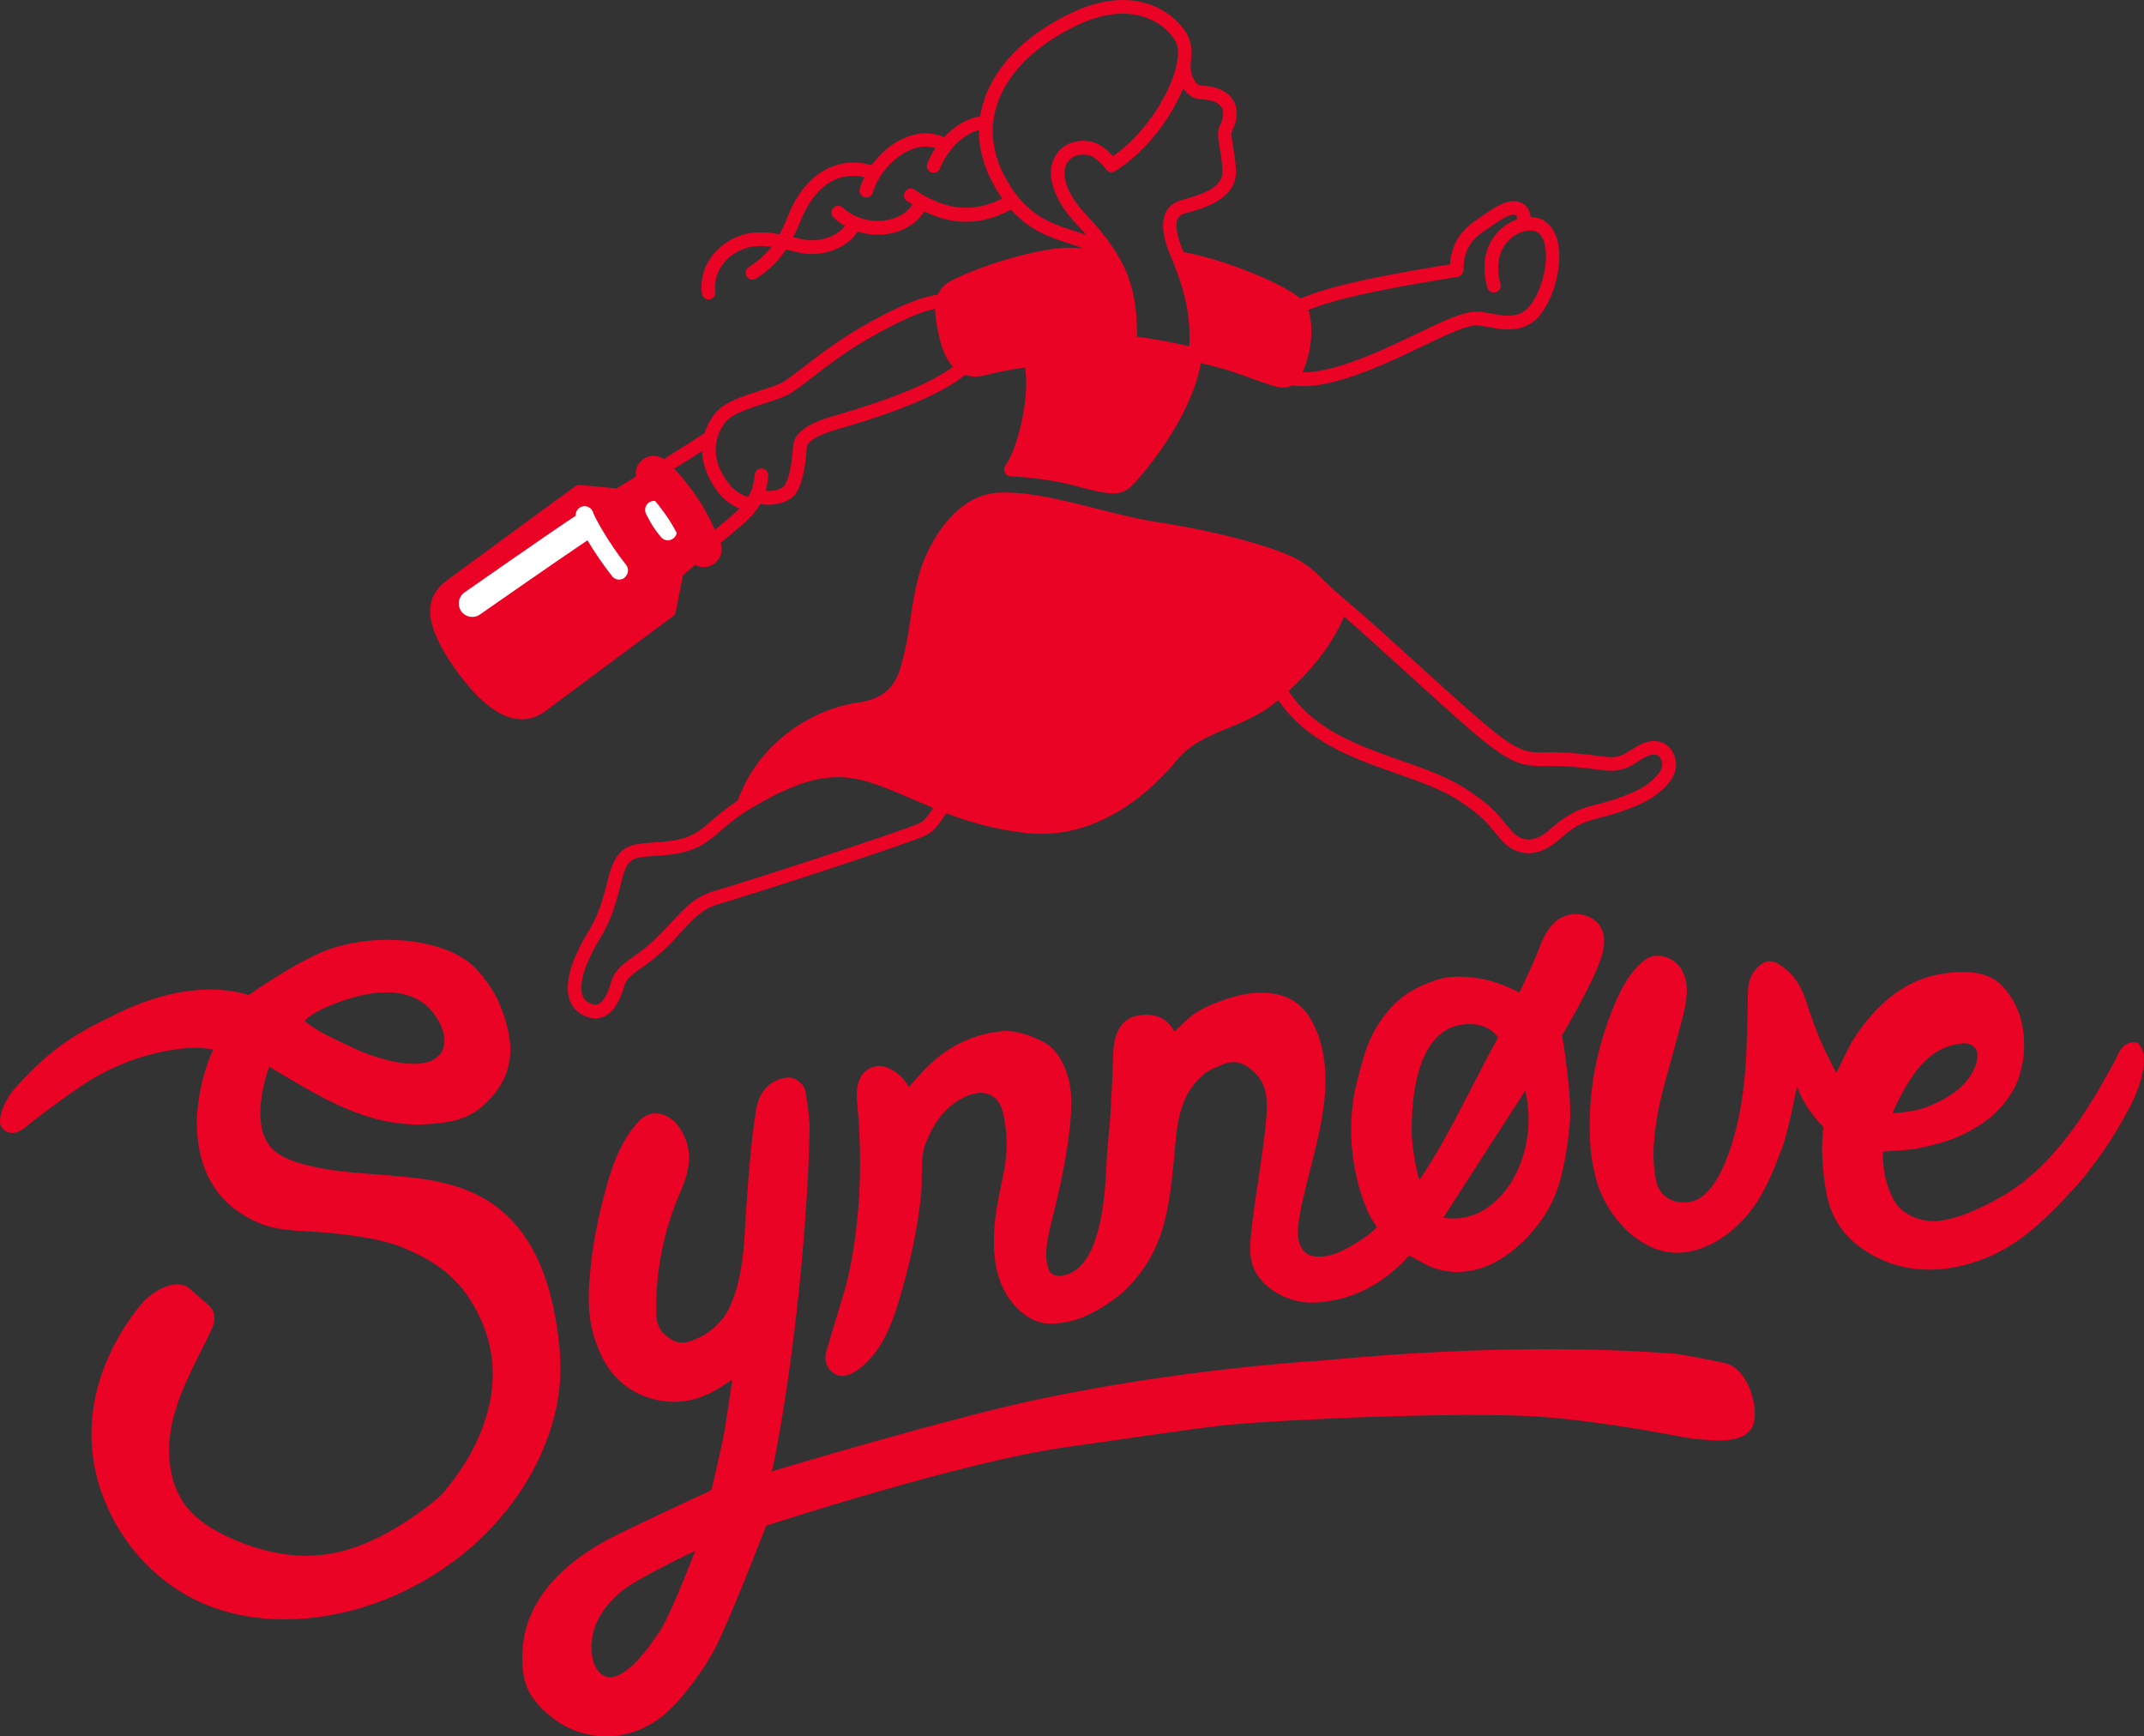 <?xml version="1.0" encoding="UTF-8"?>
<svg id="Layer_2" data-name="Layer 2" xmlns="http://www.w3.org/2000/svg" viewBox="0 0 270.46 218.98">
  <rect x="0" y="0" width="270.46" height="218.98" fill="#333333" stroke="none"/>
  <defs>
    <style>
      .cls-1 {
        fill: #fff;
      }

      .cls-2 {
        fill: #ea0325;
      }
    </style>
  </defs>
  <g id="Layer_1-2" data-name="Layer 1">
    <g>
      <g>
        <path class="cls-1" d="M73.1,62.48l-16.34,12.35,2.32,4.87,15.79-7.95,4.2,2.75s8.73-6.72,8.65-7.17c-.08-.45-4.25-5.93-4.58-5.94-.33-.01-3.92,1.56-3.92,1.56l-6.11-.46Z"/>
        <g>
          <path class="cls-2" d="M162.76,47.66c-.21.19-.43.31-.65.35-1.11.16-5.05-1.73-8.74-2.65-.95-.24-1.81-.45-2.59-.63.03-.2.05-.4.06-.6.39-4.89-1.05-8.86-2.16-11.59,6.03.99,14.21,4.69,15.18,6.12,1.45,2.14.46,7.57-1.11,9Z"/>
          <path class="cls-2" d="M118.93,37.99c.17-.73.58-1.31,1.33-1.73,1.89-1.06,7.24-3.15,12.42-3.96,5.18-.82,8.01,1.05,8.91,3.17h0c.19.54.34,1.06.46,1.57,0,0,0,0,0,.01,1.44,7.72-4.7,7.25-12.83,8.43-1.63.24-3.34.54-5.09.99-1.04.27-1.87.17-2.54-.2-1.22-.67-1.9-2.22-2.3-4.05-.37-1.7-.63-3.12-.36-4.22Z"/>
          <path class="cls-2" d="M194.91,27.9c-.51-.34-1.15-.52-1.84-.53,0-.01,0-.03,0-.04-.04-.77-.47-1.43-1.12-1.74-1.02-.49-2.37-.15-4.02,1.01-.26.18-.53.36-.81.54-1.77,1.16-3.94,2.58-4.21,6.2-11.27,1.82-15.78,3.03-18.85,4.31-2.17-1.84-9.32-4.86-14.76-5.86,0-.02-.01-.03-.02-.05l-.15-.36c-.71-1.74-.91-3.1-.55-3.83.09-.19.28-.46.8-.61l.3-.08c2.21-.61,6.33-1.75,6.23-5.3-.04-1.22-.22-2.28-.37-3.14-.12-.7-.27-1.58-.15-1.81.75-1.47.82-2.87.19-3.94-.47-.8-1.55-1.78-4.03-1.86-.22,0-.46-.15-.68-.4-.24-.26-.77-1.03-.67-2.49,0,0,0,0,0-.01.18-1.2.12-2.23-.2-3.04-.53-1.37-2.14-3.19-4.56-4.16-2.06-.83-5.5-1.34-10.21.88-6.59,3.1-10.76,7.84-11.58,13.07-1.64.28-3.23,1.2-4.55,2.65-1.12-.51-2.37-.64-3.67-.35-2.04.46-4.04,1.89-5.47,3.87-4.49-1.25-8.5,1.17-10.58,6.45-.34.86-.69,1.61-1.05,2.27-1.46-.27-3.1-.41-4.66.08-3.44,1.07-5.55,4.11-5.13,7.39.05.41.39.72.79.75.06,0,.11,0,.17,0,.47-.06.8-.49.74-.96-.31-2.44,1.31-4.72,3.94-5.54,1-.31,2.07-.29,3.13-.14-.78,1.01-1.71,1.84-2.85,2.56-.4.25-.52.78-.27,1.18.15.24.4.38.66.4.18.01.36-.03.52-.13,1.58-.99,2.8-2.17,3.8-3.66.34.08.69.15,1.03.24l.62.15c2.52.58,5.85-.29,7.37-2.66.62.19,1.26.32,1.91.37,1.25.09,2.51-.09,3.63-.55,1.23-.51,2.22-1.34,2.87-2.38,1.51.75,3,1.18,4.5,1.29,2.14.16,4.27-.34,6.43-1.49,2.39,2.66,5,3.51,7.32,4.26.66.21,1.27.41,1.85.64-1.19-.16-2.57-.16-4.15.09-5.2.82-10.66,2.91-12.71,4.06-.72.4-1.24.97-1.54,1.67-2.18.25-5.58,1.7-9.9,4.23-2.91,1.71-5.3,3.55-7.04,4.9-1.21.93-2.16,1.67-2.79,1.99-.67.34-1.67.66-2.73,1-2.23.71-4.54,1.45-5.65,2.86-.6.77-1.04,1.6-1.31,2.48-.62.37-1.17.74-1.5.97-.1.07-.18.12-.23.15-.7.45-1.92,1.22-3.18,2.01-.07.05-.14.11-.19.17-.94-.68-2.26-.55-3.03.34-.45.52-.62,1.2-.51,1.84-.06.02-.11.05-.16.08-1.04.64-1.89,1.17-2.29,1.42l-4.64-.44c-.2-.02-.42.04-.59.16l-16.25,11.91c-2.11,1.68-3.65,4.29.94,10.88,2.74,3.94,5.36,6.14,7.78,6.54.15.02.3.04.45.05,1.17.09,2.27-.25,3.28-.99,1.93-1.43,16.14-12,16.14-12,.17-.13.29-.31.33-.52l.93-4.64c.28-.24.78-.67,1.42-1.22.04-.03.07-.07.1-.1.28.16.6.25.93.28.31.02.63-.02.94-.13,1.18-.43,1.78-1.73,1.35-2.9,0,0,0-.02-.01-.04.09-.03.17-.08.24-.14.89-.76,1.69-1.44,2.22-1.88,1.16-.97,1.92-1.81,2.48-2.73.03-.05.05-.1.08-.15.22.05.44.08.67.1,1.52.11,3.24-.42,3.93-1.59.96-1.64,1.16-4.23,1.26-5.63.04-.54.73-1.37,3.81-2.27l.42-.12c2.93-.86,11.65-3.4,15.75-6.76.31.11.63.18.97.2.51.04,1.06-.02,1.64-.17,1.46-.38,3.03-.68,4.94-.97.66,3.95-1,10.36-2.47,12.38-.19.26-.22.6-.07.89.14.29.44.47.75.48,1.66.03,5.44.45,7.92,1.13,2.1.58,3.51.91,4.55.99,1.47.11,2.2-.29,3.08-1.23.3-.32,7.04-7.59,8.43-15.18.53.13,1.08.26,1.68.41,1.65.41,3.36,1.03,4.86,1.57,1.83.66,2.97,1.06,3.74,1.11.17.01.32,0,.45-.01.26-.04.51-.14.75-.29.23.04.46.07.7.09,2.82.21,6.71-.85,12.07-3.27,1.37-.62,2.66-1.24,3.81-1.79,3.21-1.54,5.74-2.76,7.1-2.56.33.05.66.11.99.17,2.32.43,5.2.96,7.2-2.29,1.03-1.68,1.72-3.91,1.84-5.96.14-2.4-.49-4.19-1.77-5.05ZM78.81,72.86c-.34.27-.79.31-1.16.15-.17-.07-.32-.18-.44-.34-1.18-1.5-2.28-3.14-3.1-4.52-3.91,2.62-13.46,9.29-13.57,9.36-.5.35-1.13.39-1.65.16-.28-.12-.53-.32-.71-.58-.54-.77-.35-1.83.42-2.37.46-.32,10.34-7.23,14.02-9.67-.03-.52.29-1.01.81-1.16.6-.17,1.23.17,1.4.77.15.53,1.87,3.71,4.15,6.59.39.49.3,1.2-.19,1.59ZM116.67,24.74c-.42-.24-.85-.51-1.29-.81-.39-.27-.93-.17-1.19.22-.27.39-.17.93.22,1.19.23.16.46.31.69.45-.57.87-1.38,1.37-2.03,1.63-1.5.62-3.35.59-4.95-.08-.66-.27-1.27-.66-1.8-1.15-.35-.32-.89-.3-1.21.05-.32.35-.3.89.05,1.21.44.4.92.75,1.43,1.04-1.15,1.52-3.55,2.11-5.38,1.68l-.62-.14c-.18-.04-.35-.08-.52-.12.31-.61.61-1.27.91-2.02.82-2.1,3.2-6.61,8.06-5.55-.24.48-.43.97-.58,1.46-.13.45.12.93.58,1.07.06.02.12.03.18.03.39.03.77-.22.89-.61.2-.68.51-1.36.92-2.01,0,0,0,0,.01-.02,1.18-1.86,3-3.27,4.76-3.66.79-.18,1.52-.15,2.2.08-.42.64-.78,1.31-1.03,1.95-.17.44.05.94.5,1.11.08.03.16.05.24.05.37.03.73-.19.87-.55.3-.78.79-1.62,1.39-2.36.62-.78,1.85-2.04,3.52-2.48-.03,2.77.88,5.55,2.7,8.29.08.12.16.24.25.35-3.31,1.66-6.44,1.55-9.78-.34ZM135.39,29.08c-2.36-.76-4.79-1.55-6.98-4.26-.26-.32-.52-.67-.76-1.04-1.83-2.75-2.63-5.52-2.37-8.24.47-4.9,4.37-9.42,10.7-12.4,2.27-1.07,4.44-1.54,6.38-1.39.86.06,1.69.25,2.46.56,2.06.83,3.28,2.36,3.6,3.18.21.54.24,1.32.09,2.24-.58,3.54-3.8,8.97-8.11,11.97-.58-.65-1.56-1.57-2.64-1.81-1.96-.44-3.79.28-4.66,1.83-1.28,2.26-.21,5.52,2.85,8.72.38.4.75.8,1.09,1.2-.53-.2-1.08-.38-1.63-.56ZM84.96,67.89c-.34.28-.79.33-1.17.16-.16-.07-.31-.18-.42-.32-.94-1.15-1.22-1.68-1.61-2.41-.07-.14-.15-.29-.24-.46-.3-.55-.1-1.24.45-1.54.21-.12.45-.16.67-.13.51.6,1.08,1.35,1.67,2.23.4.6.75,1.22,1.06,1.8-.05.25-.18.49-.39.67ZM92.23,65.1c-.49.41-1.22,1.03-2.04,1.73-.48-1.06-1.2-2.5-2.12-3.9-1.12-1.69-2.23-2.98-3.02-3.81,1.22-.76,2.37-1.49,3.05-1.92.06-.04.15-.1.26-.18.06-.04.14-.09.21-.14.05,1.86.82,3.76,2.26,5.5.41.49,1.4,1.36,2.46,1.76-.3.31-.65.63-1.07.97ZM105.51,52.37l-.43.12c-2.26.66-4.88,1.7-5.04,3.79-.09,1.25-.27,3.59-1.03,4.89-.32.55-1.48.85-2.44.74.17-.58.29-1.21.34-1.9.04-.47-.32-.89-.79-.92s-.89.32-.92.79c-.05.73-.19,1.36-.41,1.94-.04.11-.08.22-.12.31-.07.16-.15.31-.23.46-.01,0-.04.01-.08.02-.56.02-1.68-.73-2.21-1.36-1.58-1.89-2.18-3.9-1.72-5.79.19-.8.57-1.56,1.12-2.26.78-1,2.93-1.68,4.82-2.29,1.12-.36,2.18-.7,2.98-1.1.78-.39,1.79-1.18,3.07-2.17,1.8-1.39,4.03-3.12,6.85-4.77,4.64-2.71,7.26-3.64,8.69-3.92,0,1.03.21,2.18.49,3.43.39,1.76.97,3.03,1.77,3.88-3.98,2.97-11.96,5.3-14.71,6.1ZM140.73,41.59c-1.28,1.74-4.44,2.13-8.46,2.62-1.02.12-2.07.25-3.17.41-2,.29-3.64.62-5.18,1.01-.77.2-1.4.16-1.92-.12-.84-.46-1.47-1.63-1.87-3.48-.32-1.48-.59-2.89-.37-3.84.13-.53.41-.9.92-1.19,1.68-.94,6.96-3.05,12.13-3.86,1.15-.18,2.17-.22,3.06-.16,2.75.21,4.31,1.44,4.9,2.77h0c.18.5.32.98.43,1.46.37,1.99.21,3.42-.49,4.37ZM143.45,42.46c0-.22-.02-.44-.02-.66-.05-1.54-.1-3.12-.53-4.92,0,0,0,0,0,0h0s0-.02,0-.03h0s0,0,0,0c-.12-.53-.28-1.06-.48-1.62,0,0,0,0,0-.01-.25-.79-.55-1.47-.9-2.07-1-1.95-2.42-3.87-4.34-5.88-2.95-3.09-3.27-5.48-2.59-6.69.5-.89,1.57-1.27,2.79-1,.74.17,1.71,1.18,2.14,1.78.26.37.77.47,1.15.23,3.94-2.46,7.06-6.72,8.59-10.46.1.16.21.31.34.44.54.6,1.2.94,1.9.96,1.33.04,2.25.41,2.61,1.01.32.55.24,1.36-.23,2.28-.38.74-.22,1.64-.01,2.88.14.84.31,1.79.34,2.9.06,2.04-2.53,2.92-4.96,3.59l-.31.09c-.87.24-1.52.76-1.88,1.51-.59,1.21-.42,2.98.5,5.23l.15.36c.06.15.13.31.2.48,1.2,2.96,2.37,6.55,2.12,10.81-2.94-.66-4.72-.95-6.56-1.21ZM162.2,47s-.04.04-.06.06c-.1.09-.16.1-.16.1-.42.05-2.06-.54-3.38-1.02-1.54-.56-3.29-1.18-5.03-1.62-.67-.17-1.29-.32-1.87-.46.29-4.03-.59-7.47-1.66-10.39,5.88,1.3,12.47,4.52,13.11,5.46,1.16,1.72.38,6.58-.95,7.86ZM193.39,38.02c-1.38,2.25-3.25,1.9-5.42,1.5-.35-.07-.7-.13-1.05-.18-1.87-.28-4.49.97-8.1,2.71-1.13.54-2.42,1.16-3.77,1.77-4.74,2.15-8.28,3.18-10.76,3.14,1.06-2.13,1.52-5.66.75-7.86,3.01-1.21,7.61-2.39,18.85-4.18.42-.07.72-.43.72-.85,0-3.24,1.68-4.34,3.46-5.5.29-.19.58-.38.86-.58,1.39-.98,2.19-1.02,2.36-.81.12.14.09.41.03.5-2.71.99-4.97,4.05-3.69,8.59.13.46.6.72,1.06.59.46-.13.72-.6.59-1.06-1-3.56.73-5.9,2.76-6.56.77-.25,1.49-.22,1.94.07,1.61,1.07,1.3,5.62-.58,8.69Z"/>
          <path class="cls-2" d="M211.19,95.23c-.4-1-1.07-1.42-1.57-1.6-.84-.31-1.87-.17-2.89.38-.36.19-.67.39-.97.58-.95.61-1.63,1.04-3.07.88-.39-.04-.78-.09-1.17-.14-1.87-.23-3.98-.49-6.58-.44-2.47.05-3.5.07-8.91-4.66-2.48-2.17-5.27-4.7-7.96-7.14-3.14-2.86-6.11-5.55-8.06-7.17l-.21-.17s-.03-.03-.05-.05c-1.4-1.19-2.23-1.99-2.9-2.64-.9-.87-1.54-1.5-2.84-2.31-2.6-1.61-10.43-3.74-17.83-4.86-2.52-.38-5.25-1.07-7.9-1.74-4.31-1.09-8.78-2.22-12.43-2-5.37.32-8.65,6.3-9.75,9.79-.64,2.04-1,4.44-1.32,6.56-.24,1.6-.47,3.11-.77,4.14-.06.19-.11.4-.17.64-.47,1.88-1.18,4.72-5.51,5.32-5.7.78-12.58,4.91-15.27,12.38-1.46.96-2.48,1.83-3.3,2.54-1.61,1.39-2.58,2.23-5.43,2.58-.78.1-1.48.14-2.09.18-3.04.2-4.55.49-5.57,4.73-.95,3.94-1.72,5.25-2.54,6.64-.13.22-.26.44-.39.67-1.25,2.2-2.6,5.29-1.96,7.57.26.92.82,1.63,1.66,2.09.54.3,1.03.43,1.45.46.51.04.93-.07,1.25-.2,1.15-.48,2.03-1.79,2.61-3.87.25-.89.87-1.36,2.13-2.26.89-.63,1.99-1.41,3.24-2.65.73-.73,1.35-1.39,1.9-1.99,1.67-1.8,2.68-2.88,4.63-3.43,2.82-.79,24.48-7.76,26.27-8.74.96-.53,1.6-1.47,2.22-2.39.08-.12.16-.23.23-.34,2.49.95,5.81,2.02,10.08,2.5.21.02.42.04.62.06,9.2.69,15.87-6.17,18.35-9.2,1.74-2.13,4.02-3.07,6.42-4.06,2.1-.87,4.27-1.76,6.35-3.49.02-.02.05-.04.07-.06,3.58,5.27,9.56,7.37,14.87,9.23,3,1.05,5.83,2.05,7.99,3.49,2.7,1.81,3.13,2.32,4.91,4.48l.13.16c.97,1.18,2.1,1.83,3.35,1.93h0c1.35.1,2.77-.47,4.1-1.65,1.91-1.7,2.97-2.27,5.19-2.81,2.97-.72,5.77-1.86,7.13-2.9,1.4-1.08,3.16-2.78,2.26-5.01ZM116.08,103.78c-1.49.81-22.65,7.67-25.91,8.59-2.42.68-3.68,2.04-5.43,3.92-.54.58-1.15,1.24-1.85,1.93-1.15,1.14-2.14,1.85-3.02,2.47-1.32.94-2.36,1.68-2.79,3.2-.42,1.51-1,2.49-1.62,2.75-.12.05-.49.21-1.2-.18-.43-.24-.7-.57-.83-1.05-.37-1.31.28-3.59,1.8-6.26.13-.22.25-.43.38-.64.85-1.43,1.73-2.92,2.73-7.11.77-3.21,1.39-3.25,4.01-3.42.64-.04,1.36-.09,2.19-.19,3.37-.41,4.68-1.55,6.35-2.98.87-.75,1.85-1.6,3.35-2.56,8.02-4.89,11.91-4.91,16.67-3.17,1.43.52,2.81,1.12,4.27,1.75.83.36,1.68.72,2.56,1.08,0,0-.01.02-.02.03-.53.78-1.04,1.52-1.63,1.85ZM207.88,98.88c-.93.72-3.36,1.84-6.48,2.59-2.48.6-3.81,1.32-5.93,3.19-.68.6-1.72,1.31-2.83,1.22h0c-.77-.06-1.5-.5-2.16-1.31l-.13-.16c-1.82-2.2-2.36-2.86-5.28-4.81-2.34-1.57-5.28-2.6-8.38-3.69-5.36-1.88-10.9-3.83-14.14-8.75,3.28-3,5.63-6.14,7-9.38,1.91,1.63,4.56,4.04,7.35,6.58,2.7,2.45,5.49,4.99,7.98,7.17,5.45,4.77,6.93,5.15,10.07,5.08,2.48-.05,4.44.19,6.34.42.4.05.79.1,1.18.14,2.04.24,3.13-.46,4.19-1.14.28-.18.56-.36.86-.52.58-.31,1.12-.41,1.49-.28.24.09.43.29.56.63.25.63.25,1.49-1.71,3.01Z"/>
        </g>
      </g>
      <g>
        <path class="cls-2" d="M18.12,164.14c-5.57,6.6-8.09,14.93-5.65,23.05,1.98,6.57,6.63,12.03,12.59,14.8,6,2.79,13.1,2.84,19.72,1.03,10.69-2.92,20.71-11.06,24.52-22.29.88-2.58,1.38-5.26,1.4-7.96.01-1.51-.12-3-.31-4.47-.73-5.57-2.47-11.19-6.34-14.89-6.69-6.42-16.32-4.38-24.69-6.29-1.52-.34-3.04-.78-4.32-1.64-3.21-2.18-2.29-7.39-1.09-10.94,5.58,3.28,11.18,6.99,17.99,7.28,1.45.06,2.92-.07,4.37-.28,1.57-.22,3.28-.85,4.63-2.07,4.6-4.15,3.84-8.6,1.97-13.1-.5-1.21-2.3-3.99-4.01-5.19-1.57-1.1-3.41-1.75-5.29-2.15-3.7-.79-7.64-.62-11.38.47-4.03,1.17-10.86,6.01-10.86,6.01-5.21-1.62-11.26-.24-16.31,2.2-5.79,2.79-8.36,4.35-12.85,9.18-1.89,2.03-2.44,4.27-2.13,5.07.18.45.85.98,1.5.94,1.13-.07,1.86-.96,2.65-1.56,1.01-.76,3.75-2.83,5.78-4.21,4.01-2.73,8.29-4.27,12.53-4.82,2.37-.36,4.38.07,4.38.07,0,0-1.89,3.63-2.1,8.95-.02,5.67,2.07,10.37,7.64,12.84,2.92,1.3,6.34,1.01,9.54,1.38,3.2.37,6.45.75,9.37,2.04,4.11,1.8,7.02,3.98,9.21,8.67,4.99,10.7-3.39,20.36-4.01,21.22-.85,1.18-1.99,2.07-3.14,2.91-4.62,3.37-9.62,5.98-15.18,5.84-3.36-.09-6.61-1.02-9.6-2.43-2-.95-3.94-2.15-5.28-3.96-1.75-2.37-2.3-5.59-1.94-8.69.54-4.61,3.01-8.77,5-12.92.38-.78.76-1.65.58-2.46-.2-.88-1-1.41-1.66-1.97-.63-.54-1.39-1.35-1.9-1.57-2.43-1.05-5.34,1.92-5.34,1.92ZM38.42,128.78c.86-1.03,3.17-1.96,4.43-2.42,4.25-1.54,9.56-2.23,12.22,1.98,2.12,3.37.96,6.65-4.79,5.67-1.95-.33-4.18-1.07-5.94-1.94-1.95-.95-4.24-1.89-5.92-3.29Z"/>
        <path class="cls-2" d="M211.38,170.75c-21.45-1.62-42.21.69-44.43.84-11.85.81-23.59,2.37-35.27,4.76-11.26,2.31-34.05,9.14-34.31,9.24.2-.91.4-1.78.56-2.66,2.27-12.2,3.9-27.77,4.2-40.23.04-1.69-.25-3.34-.52-5-.17-1.06-1.36-1.87-2.21-1.79-2.3.23-3.71,1.76-4.07,4.4-.09.64-.18,1.28-.27,1.92-.44,3.1-.92,9.66-1.09,12.86-.2,3.68-.58,6.82-1.9,9.72-.94,2.07-2.71,3.5-4.69,4.25-1.64.62-2.57.15-3.62-.84-1.07-1-.98-2.34-.98-3.35,0-4.9,1-9.73,2.98-14.37,1.08-2.52,1.96-5.24-.04-8.26-.67-1.01-1.68-1.68-2.69-1.79-.86-.1-1.69.22-2.33.87-2.79,2.82-3.91,7.08-4.88,10.99-.75,3.04-1.25,6.17-1.47,9.31-.11,1.5-.13,3.01.06,4.48.2,1.6.59,2.84,1.15,4.22,1.12,2.74,3.06,4.69,5.47,5.68,3.18,1.31,6.45,1.04,9.46-.79.63-.38,1.89-1.17,1.89-1.17,0,0-.75,4.97-.91,5.99-.36,2.31-1.74,7.93-1.74,7.93,0,0-10.43,4.83-12.95,6.17-5.26,2.79-10.66,7.45-10.87,14.32-.05,1.47.02,2.99.56,4.34.51,1.27,1.41,2.31,2.39,3.19,2.13,1.92,4.56,2.93,7.32,3.01,2.89.08,5.58-.93,7.93-3,1.69-1.49,4.26-4.74,5.91-7.73,1.78-3.22,6.63-15.82,6.63-15.82,0,0,24.92-8.15,37.96-9.93,6.37-.87,12.73-1.87,19.1-2.66,5.18-.64,27.07-1.73,38.78-1.26,5.34.22,13.3,1.43,18.56,2.44,1.2.23,2.41.46,3.63.54,2.2.14,6.3.63,6.65-2.64.14-1.31-.2-2.93-.75-4.1-.52-1.11-1.43-2.62-3.24-2.96,0,0-4.86-1.02-5.96-1.1ZM83.33,205.59c-1.35,1.99-2.78,4.13-4.71,5.37-.65.42-1.43.76-2.16.51-2.19-.77-2.09-4.46-1.41-6.29.66-1.78,1.89-3.25,3.28-4.42,2.02-1.7,9.38-5.16,9.38-5.16,0,0-3.11,8.09-4.39,9.98Z"/>
        <path class="cls-2" d="M104.96,173.03c.07.06.14.12.21.17.86.62,1.88.32,2.72-.21,1.49-.94,2.67-2.39,3.56-4.01.89-1.62,1.5-3.4,2.03-5.19,1.24-4.15,2.24-8.54,2.68-12.88.12-.92.12-1.83.12-2.71,0-1.41,0-2.74.47-3.93.71-1.84,1.72-3.6,3.2-4.8,1.43-1.16,3.92-2.41,5.55-1,.6.52.92,1.34,1.09,2.15.44,2.08.52,4.09.21,6.2-.34,2.25-.97,4.44-1.23,6.7-.33,2.83-.33,5.94.79,8.57.99,2.33,3.08,4.5,5.48,4.82,1.37.18,3.52-.23,4.8-.78,1.36-.59,2.66-1.34,3.87-2.23,1.73-1.28,3.15-2.88,4.31-4.78,2.95-4.8,2.96-10.71,3.6-16.29.58-5.11,2.67-6.55,3.51-7.39.48-.47,2.58-1.32,2.98-1.4,1.12-.23,2.01.06,3.09.99,1.96,1.7,1.94,3.87,1.71,6.32-.44,4.79-1.41,9.5-1.89,14.28-.13,1.33-.22,2.71.2,3.96.45,1.36,1.45,2.42,2.56,3.18,1.21.82,2.59,1.33,4,1.48,1.39.15,2.79-.05,4.16-.35,3.48-.78,6.49-2.74,9.03-5.54,0,0,2.41,1.31,2.62,1.39.76.3,1.55.52,2.35.62,1.59.2,3.2-.05,4.7-.63,3.23-1.24,6.56-4.56,8.22-7.85,1.55-3.07,2.11-7.42,2.36-10.17.33-3.45-.96-11.15-.96-11.15,0,0,4.2-7.01,5.07-10.26.29-1.07.36-2.27-.14-3.24-.31-.6-.83-1.06-1.4-1.35-1.35-.7-3.05-.53-4.26.44-1.04.83-1.68,2.14-2.17,3.45-.72,1.91-1.63,3.76-2.49,5.6,0,0-2.38-1.37-5.1-1.8-1.44-.23-3.54-.43-5.41.21-2.69.92-5.21,2.15-7.51,5.93-.67,1.1-1.19,2.35-1.55,3.53,0,0-.99,3.34-1.28,5-1.38,7.99,1.45,14.14,1.81,14.92.38.81,1.05,1.76,1.05,1.76-.25.37-1.25,1.15-1.6,1.38-1.98,1.3-4.31,2.76-6.57,2.27-1.15-.25-1.77-1.48-1.78-2.78,0-1.57.37-3.22.74-4.82.84-3.65,1.95-7.25,2.47-10.97.49-3.47.38-7.17-1.07-10.3-.56-1.21-1.32-2.32-2.35-3.07-.99-.73-2.19-1.08-3.38-1.2-1.9-.2-3.81.17-5.62.81-1.7.6-3.6,1.33-4.93,2.68-.47.47-.95.91-1.46,1.36-.24-.53-.59-.97-1.03-1.32-1-.8-2.44-1.03-3.95-.61-1.65.45-2.64,2.1-2.71,4.54-.07,2.43-.19,4.98-.36,7.8-.13,2.08-.42,4.29-.54,7.01-.53,12.45-4.38,13.07-5.4,13.33-1.15.29-1.71-.44-1.76-.54-.72-1.59-.3-3.51-.08-4.76.21-1.19,3.97-14.27,2.49-19.51-.54-1.93-1.48-3.8-3.3-4.71-2.02-1-3.7-1.43-5.12-1.28-4.16.41-7.75,2.39-10.69,5.89-.33.39-.67.77-1.01,1.15-.65-1.14-1.44-1.84-2.6-2.4-.85-.4-1.84-.33-2.64.21-1.46.98-1.43,2.9-1.27,4.57.63,6.64.4,13.79-.91,20.35-.28,1.42-.64,2.82-1.08,4.19-.55,1.74-1.99,6.62-1.99,6.62-.19.9.12,1.83.75,2.4ZM182.08,153.58l10.33-16.02c1.98,8.52-3.44,17.24-10.33,16.02ZM186.19,129.22s1.93.22,2.78,1.66c-1.17,2.11-2.27,4.25-3.34,6.33-2.11,4.11-4.11,8.01-6.58,11.63-.66-2.1-.95-5.14-.96-5.7-.04-1.84-.31-14.89,8.09-13.91Z"/>
        <path class="cls-2" d="M229.17,130.08c-.19-.53-.77-2.08-.98-2.73-.56-1.77-1.2-3.77-3.01-5.18-.69-.54-1.65-1.29-2.7-.73-1.2.64-1.95,2.02-1.98,3.46-.13,6.58-.04,13.13-2.05,19.45-.82,2.58-2.46,6.75-5.24,7.24-2.06.36-3.9-.61-4.32-2.75-.61-3.16-.23-6.23.51-9.8.4-1.92,2.68-9.69,3.09-11.69.33-1.59.58-3.29-.33-5-.43-.82-1.29-1.46-2.29-1.71-.86-.21-1.68-.08-2.25.35-2,1.51-3.11,3.71-3.93,5.66-2.29,5.44-3.35,11.09-3.13,16.78.07,1.95.27,3.29.82,5.42.57,2.21,1.95,4.39,3.4,5.91,1.53,1.62,3.68,2.93,5.83,3.2,4.02.5,8.11-2.26,10.55-5.65,1.63-2.26,2.69-4.95,3.67-7.6.84-2.27,1.81-7.62,1.87-7.73.86,2.8,3.33,5.19,3.33,5.19,0,0-.61,3.42.44,8.66.67,3.35,2.7,5.68,5.41,7.29,6.61,3.91,13.63,1.24,16.67-.4s5.85-4.32,8.32-6.99c2.27-2.45,1.69-1.83,3.73-4.52,1.83-2.42,3.63-5.69,4.33-7.08.63-1.26,2.23-5.08,1.16-7.03-.16-.29-.36-.57-.66-.61-1.87-.23-2.35,1.86-2.74,2.52-1.63,2.75-6.27,12.36-14.15,16.9-1.76,1.01-5.11,2.78-8.05,3.1-1.92.21-4.44-.71-5.47-2.45-1.73-2.92-1.49-6.3-1.49-6.3,0,0,3.63-.26,3.88-.31,1.68-.34,3.36-.71,4.98-1.32s3.94-1.92,5.23-3.17c1.11-1.07,1.98-2.18,2.67-3.59.32-.65.89-2.36,1.01-4.02.12-1.82.12-5.53-2.78-8.55-1.87-1.95-4.95-1.86-7.42-1.49-2.24.33-4.37,1.24-6.24,2.64-1.98,1.48-3.63,3.44-5.01,5.57-.68,1.05-1.61,3.14-2.2,4.34,0,0-1.87-3.57-2.46-5.26ZM249.45,133.17c-.05,1.68-1.33,3.32-2.38,4.2-1.06.88-2.4,1.64-3.98,2.25-1.14.44-2.45.61-3.72.76,0,0-.66.04-.65,0,.34-.74.73-1.58,1.09-2.24,1.31-2.43,2.87-4.83,5.42-5.95.77-.34,1.64-.54,2.51-.6.74-.04,1.75.4,1.71,1.58Z"/>
      </g>
    </g>
  </g>
</svg>